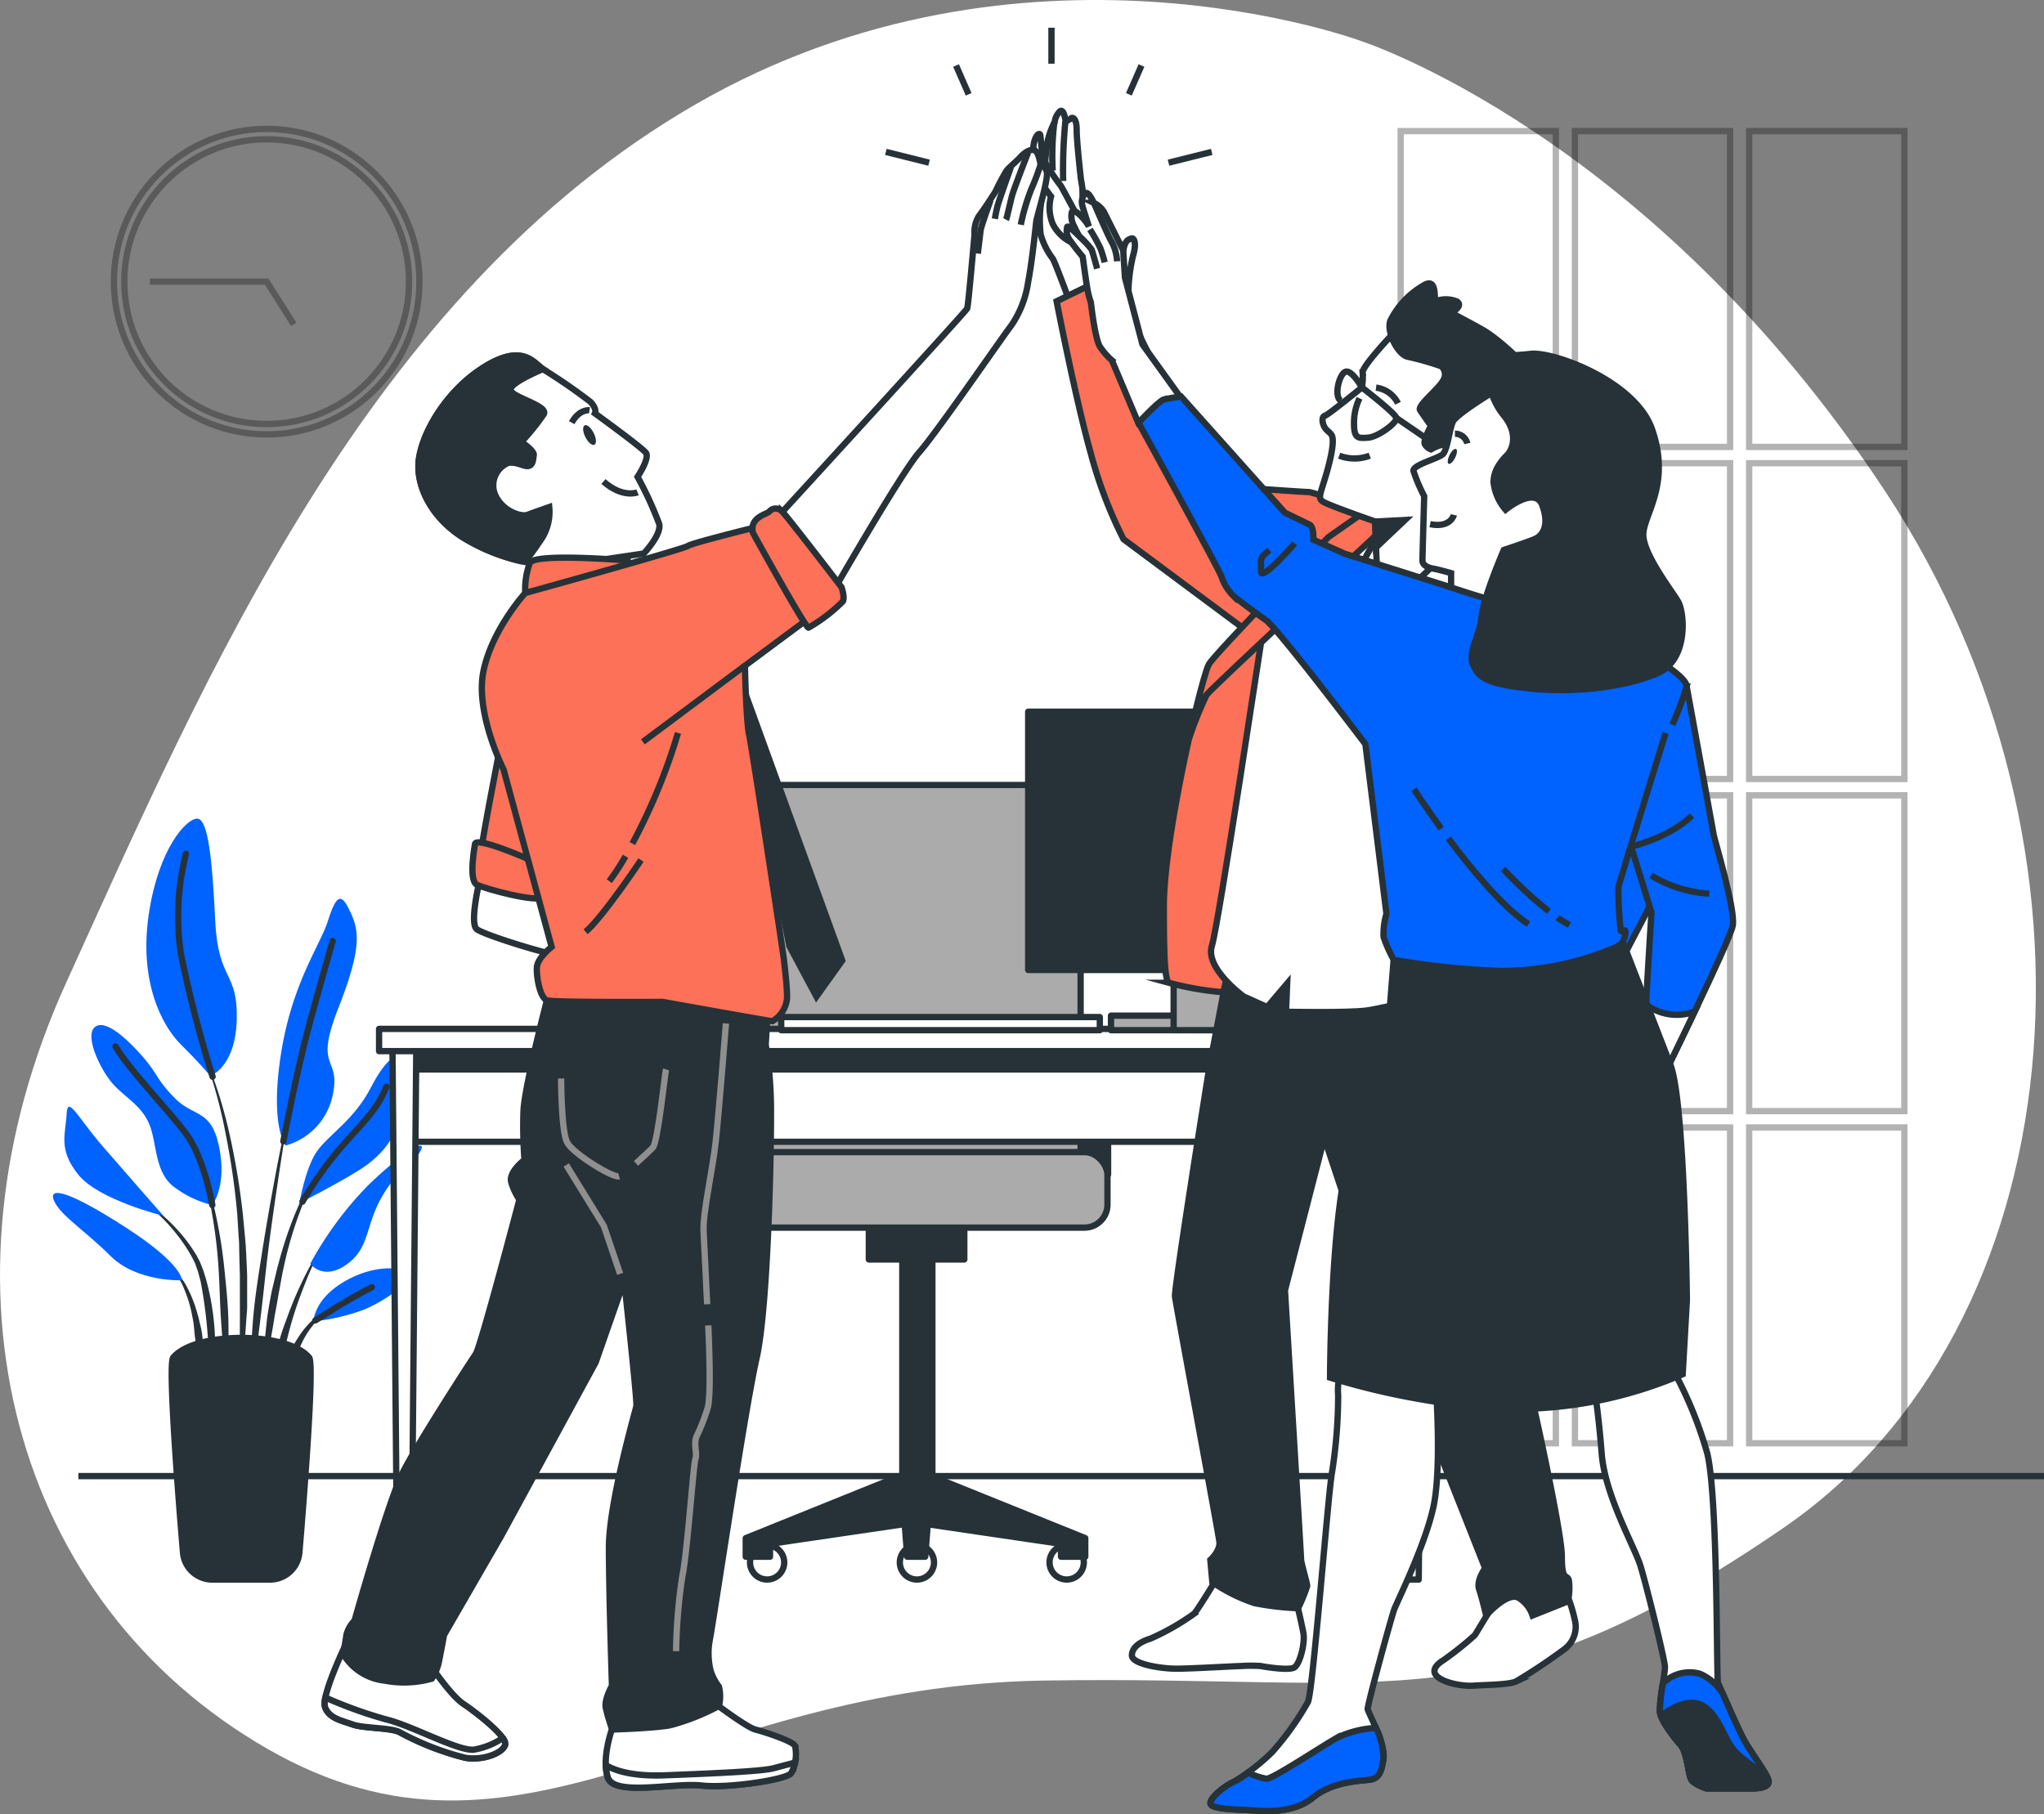 <svg xmlns="http://www.w3.org/2000/svg" width="243.205" height="215.876" viewBox="0 0 243.205 215.876">
  <rect x="0" y="0" width="243.205" height="215.876" fill="#808080" stroke="none"/>
  <g id="teamwork_high_five-bro" data-name="teamwork high five-bro" transform="translate(-7.334 -37.941)">
    <path id="Tracé_126876" data-name="Tracé 126876" d="M169.257,42.816s-40.206-14.977-79.209,7.571S31.794,118.422,15.224,154.844s-6.3,73.822,23.9,91.194,50.287-7.421,92.342-8.107,53.449,5.572,88.058-18.159,40.216-80.732,12.151-123.318S169.257,42.816,169.257,42.816Z" transform="translate(0 0)" fill="#fff"/>
    <g id="freepik--Clock--inject-3" transform="translate(13.356 45.749)">
      <g id="Groupe_3740" data-name="Groupe 3740" transform="translate(0 0)" opacity="0.3">
        <circle id="Ellipse_1027" data-name="Ellipse 1027" cx="18.179" cy="18.179" r="18.179" transform="translate(0 25.709) rotate(-45)" fill="none" stroke="#000" stroke-miterlimit="10" stroke-width="0.75"/>
        <circle id="Ellipse_1028" data-name="Ellipse 1028" cx="16.941" cy="16.941" r="16.941" transform="translate(8.767 8.767)" fill="none" stroke="#000" stroke-miterlimit="10" stroke-width="0.75"/>
        <path id="Tracé_126765" data-name="Tracé 126765" d="M60.061,109.916l-3.227-5.086H42.95" transform="translate(-31.126 -79.122)" fill="none" stroke="#000" stroke-miterlimit="10" stroke-width="0.75"/>
      </g>
    </g>
    <g id="freepik--Window--inject-3" transform="translate(173.992 53.544)">
      <g id="Groupe_3741" data-name="Groupe 3741" opacity="0.3">
        <rect id="Rectangle_4947" data-name="Rectangle 4947" width="18.464" height="37.58" fill="none" stroke="#000" stroke-miterlimit="10" stroke-width="0.75"/>
        <rect id="Rectangle_4948" data-name="Rectangle 4948" width="18.464" height="37.58" transform="translate(20.734)" fill="none" stroke="#000" stroke-miterlimit="10" stroke-width="0.75"/>
        <rect id="Rectangle_4949" data-name="Rectangle 4949" width="18.464" height="37.58" transform="translate(41.468)" fill="none" stroke="#000" stroke-miterlimit="10" stroke-width="0.75"/>
        <rect id="Rectangle_4950" data-name="Rectangle 4950" width="18.464" height="37.58" transform="translate(0 39.519)" fill="none" stroke="#000" stroke-miterlimit="10" stroke-width="0.75"/>
        <rect id="Rectangle_4951" data-name="Rectangle 4951" width="18.464" height="37.58" transform="translate(20.734 39.519)" fill="none" stroke="#000" stroke-miterlimit="10" stroke-width="0.75"/>
        <rect id="Rectangle_4952" data-name="Rectangle 4952" width="18.464" height="37.58" transform="translate(41.468 39.519)" fill="none" stroke="#000" stroke-miterlimit="10" stroke-width="0.75"/>
        <rect id="Rectangle_4953" data-name="Rectangle 4953" width="18.464" height="37.58" transform="translate(0 79.043)" fill="none" stroke="#000" stroke-miterlimit="10" stroke-width="0.75"/>
        <rect id="Rectangle_4954" data-name="Rectangle 4954" width="18.464" height="37.58" transform="translate(20.734 79.043)" fill="none" stroke="#000" stroke-miterlimit="10" stroke-width="0.75"/>
        <rect id="Rectangle_4955" data-name="Rectangle 4955" width="18.464" height="37.58" transform="translate(41.468 79.043)" fill="none" stroke="#000" stroke-miterlimit="10" stroke-width="0.75"/>
        <rect id="Rectangle_4956" data-name="Rectangle 4956" width="18.464" height="37.58" transform="translate(0 118.568)" fill="none" stroke="#000" stroke-miterlimit="10" stroke-width="0.75"/>
        <rect id="Rectangle_4957" data-name="Rectangle 4957" width="18.464" height="37.58" transform="translate(20.734 118.568)" fill="none" stroke="#000" stroke-miterlimit="10" stroke-width="0.75"/>
        <rect id="Rectangle_4958" data-name="Rectangle 4958" width="18.464" height="37.58" transform="translate(41.468 118.568)" fill="none" stroke="#000" stroke-miterlimit="10" stroke-width="0.75"/>
      </g>
    </g>
    <g id="freepik--Floor--inject-3" transform="translate(16.657 213.599)">
      <line id="Ligne_5092" data-name="Ligne 5092" x2="233.883" fill="none" stroke="#263238" stroke-miterlimit="10" stroke-width="0.75"/>
    </g>
    <g id="freepik--Plant--inject-3" transform="translate(13.636 135.365)">
      <path id="Tracé_126766" data-name="Tracé 126766" d="M55.576,288.114h0a.04.04,0,0,1,.025-.055.05.05,0,0,1,.055.025,56.755,56.755,0,0,1,3.006,9.38,87.39,87.39,0,0,1,1.633,9.721l.23,2.455c.04.411.08.822.11,1.233l.07,1.233c.035.822.085,1.643.105,2.47v3.7c0,.411-.05.822-.08,1.233-.06.822-.11,1.643-.185,2.46-.155,1.638-.406,3.267-.656,4.89a.045.045,0,0,1-.085,0h0c0-.822.04-1.643.055-2.46s.1-1.633.085-2.455,0-1.633,0-2.45v-4.9l-.065-2.45-.025-1.223c0-.406-.045-.812-.07-1.223l-.15-2.445a86.928,86.928,0,0,0-1.408-9.711,56.623,56.623,0,0,0-2.651-9.435Z" transform="translate(-37.704 -260.156)" fill="#263238"/>
      <path id="Tracé_126767" data-name="Tracé 126767" d="M54.88,313.68a.045.045,0,0,1,.085,0A58.918,58.918,0,0,1,56.7,319.9a58.289,58.289,0,0,1,1.032,6.389c.215,2.14.456,4.284.5,6.439a54.528,54.528,0,0,1-.23,6.459.055.055,0,0,1-.04.04.04.04,0,0,1-.045-.04c-.251-2.145-.4-4.284-.551-6.424s-.17-4.279-.311-6.419a58.007,58.007,0,0,0-.762-6.364A58.716,58.716,0,0,0,54.88,313.68Z" transform="translate(-37.358 -272.925)" fill="#263238"/>
      <path id="Tracé_126768" data-name="Tracé 126768" d="M40.711,322.69a.05.05,0,0,1,.06,0,21.712,21.712,0,0,1,4.745,4.139,18.914,18.914,0,0,1,1.854,2.581l.381.716.3.752a7.924,7.924,0,0,1,.261.757c.075.256.16.5.23.767a30.566,30.566,0,0,1,1,6.258,36.3,36.3,0,0,1-.236,6.3.04.04,0,0,1-.04.035.045.045,0,0,1-.05-.04l-.536-6.238a55.811,55.811,0,0,0-.817-6.168c-.055-.251-.13-.5-.2-.747a6.514,6.514,0,0,0-.215-.737l-.251-.712-.341-.686a18.835,18.835,0,0,0-1.7-2.586,21.622,21.622,0,0,0-4.454-4.334h0A.055.055,0,0,1,40.711,322.69Z" transform="translate(-30.284 -277.431)" fill="#263238"/>
      <path id="Tracé_126769" data-name="Tracé 126769" d="M47.534,338.7a6.96,6.96,0,0,1,2.16,2.6,15.314,15.314,0,0,1,1.208,3.177,7.905,7.905,0,0,1,.21.822l.2.832a13.678,13.678,0,0,1,.21,1.684v1.7a14.74,14.74,0,0,1-.22,1.684.05.05,0,0,1-.035.035.04.04,0,0,1-.05-.035,15,15,0,0,1-.3-1.659c-.085-.551-.17-1.1-.241-1.644s-.15-1.082-.19-1.633a11.805,11.805,0,0,0-.236-1.628,14.847,14.847,0,0,0-.927-3.147,6.965,6.965,0,0,0-1.809-2.706h0a.051.051,0,0,1,.025-.075Z" transform="translate(-33.675 -285.424)" fill="#263238"/>
      <path id="Tracé_126770" data-name="Tracé 126770" d="M67.15,326.633c.236-2.771.691-5.512,1.122-8.258s.912-5.472,1.413-8.2,1.062-5.447,1.654-8.152a.04.04,0,1,1,.08,0q-.707,4.1-1.308,8.213c-.416,2.736-.807,5.482-1.152,8.228s-.6,5.512-.947,8.248l-1,8.248a.043.043,0,0,1-.085,0c-.035-.7-.035-1.388-.05-2.084s0-1.393.04-2.089C66.934,329.4,67.05,328.015,67.15,326.633Z" transform="translate(-43.339 -267.103)" fill="#263238"/>
      <path id="Tracé_126771" data-name="Tracé 126771" d="M70.351,332.737c.15-1.1.351-2.19.561-3.277l.386-1.618c.13-.536.251-1.077.406-1.613a46.512,46.512,0,0,1,2.12-6.3l.331-.762.371-.747a14.584,14.584,0,0,1,.787-1.463,12.442,12.442,0,0,1,2-2.651.043.043,0,0,1,.06.06h0a12.326,12.326,0,0,0-1.829,2.711c-.241.5-.5.977-.7,1.5l-.326.752-.286.772a45.817,45.817,0,0,0-1.849,6.3c-.251,1.067-.416,2.155-.626,3.227l-.281,1.613c-.1.541-.21,1.077-.286,1.618-.175,1.087-.376,2.165-.561,3.247s-.366,2.175-.6,3.262a.05.05,0,0,1-.045.035.045.045,0,0,1-.04-.045q0-1.659.075-3.322C70.105,334.937,70.236,333.839,70.351,332.737Z" transform="translate(-44.877 -273.247)" fill="#263238"/>
      <path id="Tracé_126772" data-name="Tracé 126772" d="M73.577,343.084a44.5,44.5,0,0,1,1.754-4.274,37.581,37.581,0,0,1,2.2-4.044.045.045,0,0,1,.075.045,37.579,37.579,0,0,0-1.884,4.174c-.561,1.413-1.072,2.851-1.5,4.314s-.747,2.946-1.132,4.409-.737,2.946-1.188,4.429a.05.05,0,0,1-.045.03.04.04,0,0,1-.04-.04,21.545,21.545,0,0,1,.431-4.61,28.521,28.521,0,0,1,1.328-4.434Z" transform="translate(-45.808 -283.454)" fill="#263238"/>
      <path id="Tracé_126773" data-name="Tracé 126773" d="M75.175,354.832a9.736,9.736,0,0,1,1.218-2.555,10.478,10.478,0,0,1,1.774-2.2,8.319,8.319,0,0,1,1.127-.852,4.633,4.633,0,0,1,1.283-.581.045.045,0,0,1,.05.025.04.04,0,0,1,0,.055h0a6.269,6.269,0,0,0-2.125,1.649,10.107,10.107,0,0,0-1.5,2.24c-.421.8-.636,1.679-1,2.505-.16.421-.321.847-.5,1.263a11.409,11.409,0,0,1-.581,1.3h0a.04.04,0,0,1-.035.025.045.045,0,0,1-.045-.045,10.248,10.248,0,0,1,.05-1.413C74.965,355.774,75.06,355.333,75.175,354.832Z" transform="translate(-47.311 -290.382)" fill="#263238"/>
      <path id="Tracé_126774" data-name="Tracé 126774" d="M74.136,280.769a7.882,7.882,0,0,0,5.587-5.938c1.047-4.885-2.325-2.791.7-10.472s2.325-9.445,1.278-11.65-1.628-1.5-2.56,1.393-4.3,7.446-5.592,15.944S74.136,280.769,74.136,280.769Z" transform="translate(-46.448 -241.873)" fill="#0062ff"/>
      <path id="Tracé_126775" data-name="Tracé 126775" d="M49.705,262.992s3.006-1.047,3.142-6.754-2.215-4.54-2.56-11.64-.817-12.1-2.094-12.221-4.66,3.507-5.822,11.409,1.5,13.153,3.843,15.478S49.705,262.992,49.705,262.992Z" transform="translate(-30.976 -232.374)" fill="#0062ff"/>
      <path id="Tracé_126776" data-name="Tracé 126776" d="M78.43,306.363s.7-4.194,2.094-6.173,4.419-3.723,6.4-7.566,4.194-5.7,4.074-.23-2.56,8.263-5.587,10.122S78.43,306.363,78.43,306.363Z" transform="translate(-49.108 -260.613)" fill="#0062ff"/>
      <path id="Tracé_126777" data-name="Tracé 126777" d="M81,324.094a41.953,41.953,0,0,1,6.87-9.315c4.074-3.958,7.331-5.933,6.168-3.953s-2.56,1.859-4.54,5.351-1.4,6.053-4.189,8.017S81,324.094,81,324.094Z" transform="translate(-50.39 -271.129)" fill="#0062ff"/>
      <path id="Tracé_126778" data-name="Tracé 126778" d="M81.68,345.487c.115-.346.23-2.906,4.189-5.011s7.681-1.283,7.215-.236-2.906,2.8-5.351,3.843A24.853,24.853,0,0,1,81.68,345.487Z" transform="translate(-50.729 -285.656)" fill="#0062ff"/>
      <path id="Tracé_126779" data-name="Tracé 126779" d="M43.425,302.812s1.749-2.21.817-6.865-3.006-3.507-5.356-5.938-1.849-2.8-4.189-5.356-4.424-3.958-5.356-2.911.466,4.309,1.864,6.173,3.608,2.791,4.655,5.121.581,6.053,3.262,7.8A12.214,12.214,0,0,0,43.425,302.812Z" transform="translate(-24.464 -256.831)" fill="#0062ff"/>
      <path id="Tracé_126780" data-name="Tracé 126780" d="M34.4,313.774S30.2,309,27.176,305.506s-4.189-6.168-4.3-3.838-1.047,4.189,1.4,7.215S34.4,313.774,34.4,313.774Z" transform="translate(-21.253 -266.51)" fill="#0062ff"/>
      <path id="Tracé_126781" data-name="Tracé 126781" d="M35.263,331.654s.115-1.864-6.514-6.168-9.435-5.111-8.734-3.352,3.608,3.507,6.749,6.634S35.263,331.654,35.263,331.654Z" transform="translate(-19.911 -276.724)" fill="#0062ff"/>
      <path id="Tracé_126782" data-name="Tracé 126782" d="M74.62,285.271s1.558-8.348,3.187-14.285,2.676-9.545,2.676-9.545" transform="translate(-47.207 -246.876)" fill="none" stroke="#263238" stroke-linecap="round" stroke-linejoin="round" stroke-width="0.75"/>
      <path id="Tracé_126783" data-name="Tracé 126783" d="M53.706,267.246a147.553,147.553,0,0,1-3.758-14.531,30.331,30.331,0,0,1,.581-11.986" transform="translate(-34.711 -236.543)" fill="none" stroke="#263238" stroke-linecap="round" stroke-linejoin="round" stroke-width="0.75"/>
      <path id="Tracé_126784" data-name="Tracé 126784" d="M79.16,309.709a43.888,43.888,0,0,1,4.289-6.113c2.56-3.006,4.54-4.655,5.7-7.566" transform="translate(-49.472 -264.134)" fill="none" stroke="#263238" stroke-linecap="round" stroke-linejoin="round" stroke-width="0.75"/>
      <path id="Tracé_126785" data-name="Tracé 126785" d="M46.275,305.345s-.932-5.587-3.142-8.518S36.5,289.381,34.75,286.47" transform="translate(-27.314 -259.364)" fill="none" stroke="#263238" stroke-linecap="round" stroke-linejoin="round" stroke-width="0.75"/>
      <path id="Tracé_126786" data-name="Tracé 126786" d="M82.22,347.6s3.918-2.55,6.714-3.948" transform="translate(-50.999 -287.893)" fill="none" stroke="#263238" stroke-linecap="round" stroke-linejoin="round" stroke-width="0.75"/>
      <path id="Tracé_126787" data-name="Tracé 126787" d="M52.931,384.451a3.507,3.507,0,0,1-3.477-3.2c-.581-6.915-1.794-22.448-1.167-23.209,2.565-3.127,13.614-3.127,16.179,0,.626.762-.586,16.295-1.167,23.209a3.507,3.507,0,0,1-3.507,3.2Z" transform="translate(-33.981 -293.906)" fill="#263238" stroke="#263238" stroke-linecap="round" stroke-linejoin="round" stroke-width="0.75"/>
    </g>
    <g id="freepik--Chair--inject-3" transform="translate(91.311 131.354)">
      <rect id="Rectangle_4959" data-name="Rectangle 4959" width="2.716" height="10.863" transform="translate(3.227 35.486)" fill="#263238" stroke="#263238" stroke-linecap="round" stroke-linejoin="round" stroke-width="0.75"/>
      <rect id="Rectangle_4960" data-name="Rectangle 4960" width="2.716" height="10.863" transform="translate(45.151 35.486)" fill="#263238" stroke="#263238" stroke-linecap="round" stroke-linejoin="round" stroke-width="0.75"/>
      <path id="Tracé_126788" data-name="Tracé 126788" d="M189.623,224.37H221.44a3.613,3.613,0,0,1,3.613,3.613v47.411H186V227.983a3.613,3.613,0,0,1,3.623-3.613Z" transform="translate(-180.453 -224.37)" fill="#ababab" stroke="#263238" stroke-linecap="round" stroke-linejoin="round" stroke-width="0.75"/>
      <circle id="Ellipse_1029" data-name="Ellipse 1029" cx="2.034" cy="2.034" r="2.034" transform="translate(5.266 90.483)" fill="#fff" stroke="#263238" stroke-linecap="round" stroke-linejoin="round" stroke-width="0.75"/>
      <path id="Tracé_126789" data-name="Tracé 126789" d="M225.069,406.969a2.034,2.034,0,1,0-.594,1.442A2.039,2.039,0,0,0,225.069,406.969Z" transform="translate(-197.911 -314.457)" fill="#fff" stroke="#263238" stroke-linecap="round" stroke-linejoin="round" stroke-width="0.75"/>
      <path id="Tracé_126790" data-name="Tracé 126790" d="M260.639,406.969a2.039,2.039,0,1,0-2.039,2.039,2.039,2.039,0,0,0,2.039-2.039Z" transform="translate(-215.658 -314.457)" fill="#fff" stroke="#263238" stroke-linecap="round" stroke-linejoin="round" stroke-width="0.75"/>
      <path id="Tracé_126791" data-name="Tracé 126791" d="M206.627,355.181V321.62H203.05v33.346l-.13.09-18.5,7.466v2.21h2.886V363.2l16.029-2.36.3,3.888h2.14l.3-3.863L221.93,363.2v1.528h2.886v-2.21Z" transform="translate(-179.665 -272.891)" fill="#263238" stroke="#263238" stroke-linecap="round" stroke-linejoin="round" stroke-width="0.75"/>
      <rect id="Rectangle_4961" data-name="Rectangle 4961" width="11.359" height="4.024" transform="translate(19.401 52.442)" fill="#263238" stroke="#263238" stroke-linecap="round" stroke-linejoin="round" stroke-width="0.75"/>
      <rect id="Rectangle_4962" data-name="Rectangle 4962" width="45.432" height="8.989" rx="2.74" transform="translate(2.365 43.688)" fill="#ababab" stroke="#263238" stroke-linecap="round" stroke-linejoin="round" stroke-width="0.75"/>
      <rect id="Rectangle_4963" data-name="Rectangle 4963" width="5.602" height="8.318" rx="2.27" transform="translate(0 29.202)" fill="#ababab" stroke="#263238" stroke-linecap="round" stroke-linejoin="round" stroke-width="0.75"/>
      <rect id="Rectangle_4964" data-name="Rectangle 4964" width="5.602" height="8.318" rx="2.27" transform="translate(44.385 29.202)" fill="#ababab" stroke="#263238" stroke-linecap="round" stroke-linejoin="round" stroke-width="0.75"/>
    </g>
    <g id="freepik--Table--inject-3" transform="translate(52.438 122.636)">
      <rect id="Rectangle_4965" data-name="Rectangle 4965" width="120.507" height="11.725" transform="translate(123.263 51.179) rotate(180)" fill="#fff" stroke="#263238" stroke-linecap="round" stroke-linejoin="round" stroke-width="0.75"/>
      <rect id="Rectangle_4966" data-name="Rectangle 4966" width="120.507" height="3.117" transform="translate(123.263 42.571) rotate(180)" fill="#263238" stroke="#263238" stroke-linecap="round" stroke-linejoin="round" stroke-width="0.75"/>
      <path id="Tracé_126792" data-name="Tracé 126792" d="M340.251,349.361h1.709l.566-63.991H339.68Z" transform="translate(-218.256 -246.086)" fill="#fff" stroke="#263238" stroke-linecap="round" stroke-linejoin="round" stroke-width="0.75"/>
      <path id="Tracé_126793" data-name="Tracé 126793" d="M101.086,349.361h1.709l.571-63.991H100.52Z" transform="translate(-98.932 -246.086)" fill="#fff" stroke="#263238" stroke-linecap="round" stroke-linejoin="round" stroke-width="0.75"/>
      <rect id="Rectangle_4967" data-name="Rectangle 4967" width="125.998" height="2.646" transform="translate(125.998 40.391) rotate(180)" fill="#fff" stroke="#263238" stroke-linecap="round" stroke-linejoin="round" stroke-width="0.75"/>
      <rect id="Rectangle_4968" data-name="Rectangle 4968" width="37.911" height="1.563" transform="translate(85.758 37.901) rotate(180)" fill="#fff" stroke="#263238" stroke-linecap="round" stroke-linejoin="round" stroke-width="0.75"/>
      <rect id="Rectangle_4969" data-name="Rectangle 4969" width="45.612" height="30.735" transform="translate(122.847 30.735) rotate(180)" fill="#263238" stroke="#263238" stroke-linecap="round" stroke-linejoin="round" stroke-width="0.75"/>
      <rect id="Rectangle_4970" data-name="Rectangle 4970" width="18.459" height="1.734" transform="translate(105.545 37.901) rotate(180)" fill="#ababab" stroke="#263238" stroke-linecap="round" stroke-linejoin="round" stroke-width="0.75"/>
      <rect id="Rectangle_4971" data-name="Rectangle 4971" width="11.003" height="19.897" transform="translate(105.545 37.901) rotate(180)" fill="#ababab" stroke="#263238" stroke-linecap="round" stroke-linejoin="round" stroke-width="0.75"/>
    </g>
    <g id="freepik--Lines--inject-3" transform="translate(112.737 41.237)">
      <line id="Ligne_5093" data-name="Ligne 5093" x2="5.141" y2="1.283" transform="translate(0 14.781)" fill="none" stroke="#263238" stroke-miterlimit="10" stroke-width="0.75"/>
      <line id="Ligne_5094" data-name="Ligne 5094" x2="1.498" y2="3.427" transform="translate(8.353 4.5)" fill="none" stroke="#263238" stroke-miterlimit="10" stroke-width="0.75"/>
      <line id="Ligne_5095" data-name="Ligne 5095" x1="5.141" y2="1.283" transform="translate(33.632 14.781)" fill="none" stroke="#263238" stroke-miterlimit="10" stroke-width="0.75"/>
      <line id="Ligne_5096" data-name="Ligne 5096" x1="1.498" y2="3.427" transform="translate(28.917 4.5)" fill="none" stroke="#263238" stroke-miterlimit="10" stroke-width="0.75"/>
      <line id="Ligne_5097" data-name="Ligne 5097" y2="4.284" transform="translate(19.707)" fill="none" stroke="#263238" stroke-miterlimit="10" stroke-width="0.75"/>
    </g>
    <g id="freepik--character-3--inject-3" transform="translate(130.262 51.128)">
      <path id="Tracé_126794" data-name="Tracé 126794" d="M259.387,78.835l-1.042-6.484s-.5-4.389-.5-5.832-.526-1.573-.722-1.308l-.591.326s-.2-1.7-.722-1.178a2.23,2.23,0,0,0-.586,1.243,8.872,8.872,0,0,0-.852,2.36,21.76,21.76,0,0,0-.261,2.275l-.331-.441s-.2-2.165-.261-2.621-.787.065-.852,1.7a36.11,36.11,0,0,0,1,5.928,15.089,15.089,0,0,0-.11,4.159A8.548,8.548,0,0,0,255,81.852c.261.391,1.834,4.65,1.834,4.65l4.715-2.094Z" transform="translate(-252.665 -64.259)" fill="#fff" stroke="#263238" stroke-miterlimit="10" stroke-width="0.75"/>
      <path id="Tracé_126795" data-name="Tracé 126795" d="M257.69,81.372s-1.378-2.555-1.638-3.006a25.665,25.665,0,0,1-2.23-3.407c-.4-1.047-1.308.391-.917,1.5a16.81,16.81,0,0,0,1.964,3.142,5.156,5.156,0,0,0,.2,3.277,4.865,4.865,0,0,0,2.16,2.16" transform="translate(-252.737 -69.416)" fill="#fff" stroke="#263238" stroke-miterlimit="10" stroke-width="0.75"/>
      <path id="Tracé_126796" data-name="Tracé 126796" d="M260.012,66.81a59.821,59.821,0,0,0-.261,7.075" transform="translate(-256.177 -65.532)" fill="none" stroke="#263238" stroke-miterlimit="10" stroke-width="0.75"/>
      <path id="Tracé_126797" data-name="Tracé 126797" d="M257.433,66.94a32.753,32.753,0,0,0-.2,5.767" transform="translate(-254.906 -65.597)" fill="none" stroke="#263238" stroke-miterlimit="10" stroke-width="0.75"/>
      <path id="Tracé_126798" data-name="Tracé 126798" d="M296.852,131.936s-8.072-2.811-8.613-2.811-6.193-.406-6.193-.406l-6.684-3.507L264.589,103.34l-6.349,3.082s2.265,11.7,4.079,18.139a52.147,52.147,0,0,0,3.883,10.177l14.421,10.728.722,1Z" transform="translate(-255.447 -83.758)" fill="#fc7157" stroke="#263238" stroke-miterlimit="10" stroke-width="0.75"/>
      <path id="Tracé_126799" data-name="Tracé 126799" d="M286.7,195.268s-3.006,13.058-3.006,20.043.18,8.794.636,9.069a35.392,35.392,0,0,0,6.073,1.087c.451-.09,1.814-.546,1.814-.546s6.664-31.377,7.361-35.3S301.3,177.2,301.3,177.2s-7.616,6.514-9.7,8.8a12.375,12.375,0,0,0-2.811,4.079,49.575,49.575,0,0,0-2.089,5.191Z" transform="translate(-268.145 -120.609)" fill="#fc7157" stroke="#263238" stroke-miterlimit="10" stroke-width="0.75"/>
      <path id="Tracé_126800" data-name="Tracé 126800" d="M286.377,412.33s-2.43,4.009-2.856,4.439a28.991,28.991,0,0,1-5.181,2.961c-1.057.321-2.22.952-2.22,2s3.507,1.583,5.286,1.583,7.085-.316,7.721-.316a17.114,17.114,0,0,1,2.325,0c.5.105,3.172.526,3.913.21s1.373-2.961,1.162-4.124-.847-3.808-.847-3.808Z" transform="translate(-264.368 -237.923)" fill="#fff" stroke="#263238" stroke-miterlimit="10" stroke-width="0.75"/>
      <path id="Tracé_126801" data-name="Tracé 126801" d="M354.572,416.948l-1.794,2.961a38.529,38.529,0,0,1-3.7,2.961c-3.242,2,1.378,3.212,3.507,3.067,1.5-.1,4.229-.105,5.076-.5a66.84,66.84,0,0,0,5.712-3.808,3.326,3.326,0,0,0,1.268-3.6,17.765,17.765,0,0,0-1.162-3.507s-5.6-1.8-7.19-.526a4.474,4.474,0,0,0-1.714,2.951Z" transform="translate(-300.209 -238.527)" fill="#fff" stroke="#263238" stroke-miterlimit="10" stroke-width="0.75"/>
      <path id="Tracé_126802" data-name="Tracé 126802" d="M292.826,266.33l-2.4,12.607s-4.2,26.281-4.079,27.243,5.166,28.11,5.286,29.187-1.082,2.16-1.082,2.16l.241,2.641a19.982,19.982,0,0,0,5.041,2.505,33.912,33.912,0,0,0,5.161.6,19.719,19.719,0,0,0,1.082-2.641c0-.361-.722-2.761-.722-3.122s-1.924-32.068-1.924-32.068l4.68-18.124s6.364,19.206,6.96,20.544,12.181,30.65,12.181,30.65-1.077,1.443-.717,2.505.837,3.122.837,3.122,2.641-3.006,3.963-2.039a3.883,3.883,0,0,1,1.558,2.039l4.2-1.679a7.119,7.119,0,0,0,.12-2.505c-.241-.822-.837.241-.837-2.881s-4.134-21.776-4.976-24.658-4.319-8.278-4.319-8.278l-1.563-29.062v-6.7Z" transform="translate(-269.469 -165.079)" fill="#263238" stroke="#263238" stroke-miterlimit="10" stroke-width="0.75"/>
      <path id="Tracé_126803" data-name="Tracé 126803" d="M317.287,162.733s-3.1-1-4.354-.416-11.655,11.585-11.8,12.276-5.291,35.215-6.128,37.876,3.783,6.013,3.783,6.013l2.8,1.263,2.38-2.806-.14,3.367s7.291.14,9.52-.14,10.928-2.505,10.928-2.505,1.824-30.264,1.964-30.826,1.553-19.757,1.553-19.757l-2.666-1.679Z" transform="translate(-273.741 -113.091)" fill="#fff" stroke="#263238" stroke-miterlimit="10" stroke-width="0.75"/>
      <path id="Tracé_126804" data-name="Tracé 126804" d="M332.984,171.919l1.959,3.918s5.692-6.158,6.344-7.651,1.213-1.588.842-2.505a6.92,6.92,0,0,0-1.308-1.869s-8.678-.276-9.8.281-4.2,7.561-4.384,8.017l-.19.466,5.883-1.027Z" transform="translate(-289.479 -113.895)" fill="#fff" stroke="#263238" stroke-miterlimit="10" stroke-width="0.75"/>
      <path id="Tracé_126805" data-name="Tracé 126805" d="M312,162.68s-19.226,17.863-20.223,19.041-2.089,5.171-2.089,5.171,1.724-7.616,2.36-8.794,14.235-15.147,14.235-15.147l3.628-2.54,3.718.907Z" transform="translate(-271.138 -112.232)" fill="#fc7157" stroke="#263238" stroke-miterlimit="10" stroke-width="0.75"/>
      <path id="Tracé_126806" data-name="Tracé 126806" d="M329.6,116.282s-3.823,4.009-3.733,4.755a7.164,7.164,0,0,1-.09,1.774s-4.009,3.267-4.389,3.362-.371.747-.09,1.3.747.656.932,1.122.1,1.774-.651,4.384-1.122,3.006-.376,3.452,6.158,2.335,6.158,2.335.185,7.837.561,8.954,2.24.19,2.24.19L338,140.448V139.14l6.158-7.371s1.679-6.068-.185-8.959-11.665-7.015-11.945-7.09A2.651,2.651,0,0,0,329.6,116.282Z" transform="translate(-286.66 -89.89)" fill="#fff" stroke="#263238" stroke-miterlimit="10" stroke-width="0.75"/>
      <path id="Tracé_126807" data-name="Tracé 126807" d="M344.659,108.774s1.583-.932.556-1.4a3.422,3.422,0,0,0-2.425,0c-.281.09.281-2.8-1.308-1.959a10.028,10.028,0,0,0-4.1,4.289c-.466,1.4.932,4.109,2.145,4.294a34.114,34.114,0,0,1,3.918,1.117,1.273,1.273,0,0,1,.281,1.588c-.466,1.027-3.172,3.077-2.8,3.638s1.3,1.869,1.3,1.869-.932,1.679-.747,2.145a1.333,1.333,0,0,0,.747.651,4.875,4.875,0,0,1,3.082-.651c1.4.351.842,2.706.281,3.733s-1.308,2.24-1.308,2.24,1.588,3.638,1.959,3.638,4.945-4.57,6.9-6.624a10.684,10.684,0,0,0,2.335-8.583c-.466-2.986-5.412-7.015-7.015-7.932S344.659,108.774,344.659,108.774Z" transform="translate(-294.886 -84.717)" fill="#263238" stroke="#263238" stroke-miterlimit="10" stroke-width="0.75"/>
      <path id="Tracé_126808" data-name="Tracé 126808" d="M325.317,129.667c-.842-.561-.185-3.172.561-3.452s1.959,1.864,1.959,1.864,4.009,3.082,4.1,3.638-2.145,2.24-3.357,2.335-1.684.1-1.684-1.679a6.809,6.809,0,0,1,.656-3.006" transform="translate(-288.717 -95.158)" fill="none" stroke="#263238" stroke-miterlimit="10" stroke-width="0.75"/>
      <line id="Ligne_5098" data-name="Ligne 5098" x2="5.041" y2="3.452" transform="translate(43.224 36.558)" fill="none" stroke="#263238" stroke-miterlimit="10" stroke-width="0.75"/>
      <path id="Tracé_126809" data-name="Tracé 126809" d="M334.09,130a3.4,3.4,0,0,1,2.611,1.869" transform="translate(-293.291 -97.059)" fill="none" stroke="#263238" stroke-miterlimit="10" stroke-width="0.75"/>
      <path id="Tracé_126810" data-name="Tracé 126810" d="M325.34,146.16a5.136,5.136,0,0,0,3.638,0" transform="translate(-288.925 -105.122)" fill="none" stroke="#263238" stroke-miterlimit="10" stroke-width="0.75"/>
      <path id="Tracé_126811" data-name="Tracé 126811" d="M348.341,155.29a5.728,5.728,0,0,1-2.891,0" transform="translate(-298.959 -109.677)" fill="none" stroke="#263238" stroke-miterlimit="10" stroke-width="0.75"/>
      <path id="Tracé_126812" data-name="Tracé 126812" d="M333.9,161.62l3.548-.19L334,164.7Z" transform="translate(-293.196 -112.741)" fill="#263238" stroke="#263238" stroke-miterlimit="10" stroke-width="0.75"/>
      <path id="Tracé_126813" data-name="Tracé 126813" d="M350.306,167.58a45.934,45.934,0,0,0-3.708,9.681c-1.834,6.464-3.758,26-3.758,28.12s4.91,27.559,5.3,28.5,2.8,1.052,2.8,1.052,7.125-4.81,7.516-6.158-4.51-23.981-4.51-23.981,8.959-29.272,8.378-29.658S350.306,167.58,350.306,167.58Z" transform="translate(-297.656 -115.809)" fill="#0062ff" stroke="#263238" stroke-miterlimit="10" stroke-width="0.75"/>
      <path id="Tracé_126814" data-name="Tracé 126814" d="M353.628,174s-5.973,23.881-7.416,28.02a23.963,23.963,0,0,1-3.372,6.554" transform="translate(-297.656 -119.012)" fill="none" stroke="#263238" stroke-miterlimit="10" stroke-width="0.75"/>
      <path id="Tracé_126815" data-name="Tracé 126815" d="M357.673,293.78s-.9,1.388-1.383,1.939-1.8,1.182-1.182,1.593,2.29-.346,2.706-.967Z" transform="translate(-303.696 -178.774)" fill="#fff" stroke="#263238" stroke-miterlimit="10" stroke-width="0.75"/>
      <path id="Tracé_126816" data-name="Tracé 126816" d="M363.682,282.915s-3.638,3.507-3.848,3.853a21.67,21.67,0,0,0-.416,4.089,1.428,1.428,0,0,0,.832,1.383,4.7,4.7,0,0,0,.832.07l.9-.135a5.816,5.816,0,0,1,1.664.135c.832.21,2.505.21,2.911-.205a5.694,5.694,0,0,0,.832-1.458,3.066,3.066,0,0,0,.621-1.383c.14-.832.972-5.011.972-5.011S363.09,282.248,363.682,282.915Z" transform="translate(-305.926 -173.286)" fill="#fff" stroke="#263238" stroke-miterlimit="10" stroke-width="0.75"/>
      <line id="Ligne_5099" data-name="Ligne 5099" y1="3.878" x2="0.626" transform="translate(55.155 115.146)" fill="none" stroke="#263238" stroke-miterlimit="10" stroke-width="0.75"/>
      <line id="Ligne_5100" data-name="Ligne 5100" y1="3.327" x2="0.691" transform="translate(56.959 115.492)" fill="none" stroke="#263238" stroke-miterlimit="10" stroke-width="0.75"/>
      <line id="Ligne_5101" data-name="Ligne 5101" y1="3.117" x2="0.621" transform="translate(59.038 115.837)" fill="none" stroke="#263238" stroke-miterlimit="10" stroke-width="0.75"/>
      <path id="Tracé_126817" data-name="Tracé 126817" d="M374.81,182.67s9.816,21.711,11.164,25.083.291,4.595,0,5.457-11.4,21.877-11.4,21.877l-6.644-2.12,6.845-22.047-5.066-9.545Z" transform="translate(-310.175 -123.338)" fill="#0062ff" stroke="#263238" stroke-miterlimit="10" stroke-width="0.75"/>
    </g>
    <g id="freepik--character-2--inject-3" transform="translate(134.259 60.901)">
      <path id="Tracé_126818" data-name="Tracé 126818" d="M274.417,100.832a20.38,20.38,0,0,1,.541-4.179c.471-1.548.135-2.225-.205-2.089s-.737.205-.942,1.418a14.479,14.479,0,0,0-.271,2.56A7.272,7.272,0,0,0,274.417,100.832Z" transform="translate(-267.078 -89.143)" fill="#fff" stroke="#263238" stroke-miterlimit="10" stroke-width="0.75"/>
      <path id="Tracé_126819" data-name="Tracé 126819" d="M260.7,87.8c.12-.21.887.611,1.418,1.1-.21-.431-.266-.456-.606-1.2a2.37,2.37,0,0,1-.271-1.613c.18-.7,1.623.857,2.039,1.669-.211-.651-.656-2-.757-2.41a1.539,1.539,0,0,1,.336-1.548c.4-.266,1,1.142,1,1.142a2.881,2.881,0,0,1,1.213,1.077l2.29,4.585.205,3.232,2.084,7.952,4.855,6.739-5.351,2.6-3.142-7.446a8.077,8.077,0,0,1-1.413-1.618c-.441-.686-.847-3.232-1.087-5.291a9.434,9.434,0,0,1-.411-1.578c-.2-1.142-.556-3.833-.556-3.833s-1.027-1.228-1.578-2.054A1.824,1.824,0,0,1,260.7,87.8Z" transform="translate(-260.643 -83.763)" fill="#fff" stroke="#263238" stroke-miterlimit="10" stroke-width="0.75"/>
      <path id="Tracé_126820" data-name="Tracé 126820" d="M266.15,92.43a20,20,0,0,1,1.253,2.26,13.269,13.269,0,0,1,.5,1.659" transform="translate(-263.391 -88.087)" fill="none" stroke="#263238" stroke-miterlimit="10" stroke-width="0.75"/>
      <path id="Tracé_126821" data-name="Tracé 126821" d="M267.09,86.11s1.754,4.109,2.155,4.715a5.512,5.512,0,0,1,.606,2.245" transform="translate(-263.86 -84.934)" fill="none" stroke="#263238" stroke-miterlimit="10" stroke-width="0.75"/>
      <path id="Tracé_126822" data-name="Tracé 126822" d="M263.59,94a11.971,11.971,0,0,1,1.468,1.583c.16.356.671,2.295.671,2.295" transform="translate(-262.113 -88.871)" fill="none" stroke="#263238" stroke-miterlimit="10" stroke-width="0.75"/>
      <path id="Tracé_126823" data-name="Tracé 126823" d="M321.6,365.04s.686,9.48-.256,14.09-4.354,11.444-4.7,12.381-3.222,11.444-3.162,11.87,2.135,4.1,1.879,5.888-.681,2.31-1.448,2.48-4.444.085-6.92,2.134-6.148,1.618-7.426,1.533-4.61-.085-4.785-.767,1.794-2.22,2.821-2.646a24.691,24.691,0,0,0,4.51-3.507,33.881,33.881,0,0,0,4.269-5.978c.6-1.468,2.3-23.65,2.816-27.058a59.251,59.251,0,0,0,.772-9.39,8.353,8.353,0,0,1,.426-3.332Z" transform="translate(-277.674 -222.954)" fill="#fff" stroke="#263238" stroke-miterlimit="10" stroke-width="0.75"/>
      <path id="Tracé_126824" data-name="Tracé 126824" d="M297.61,454.7a9.585,9.585,0,0,0,1.654-1.077,7.671,7.671,0,0,0,2.19.737c.767,0,6.4-3.758,8.368-4.87a12.171,12.171,0,0,1,4.655-1.178,8.62,8.62,0,0,1,.892,3.653c-.256,1.794-.681,2.31-1.448,2.48s-4.444.085-6.92,2.135-6.148,1.618-7.426,1.533-4.61-.085-4.785-.767S296.583,455.125,297.61,454.7Z" transform="translate(-277.674 -265.648)" fill="#0062ff" stroke="#263238" stroke-miterlimit="10" stroke-width="0.75"/>
      <path id="Tracé_126825" data-name="Tracé 126825" d="M395.1,362.31a48.291,48.291,0,0,1,4.319,10.337c1.313,5.121,1.1,27,1.3,27.4s2,4.62,2.911,6.424,3.112,4.51,3.112,5.321-1.6.8-1.909.8h-5.512s-1.5-.5-1.809-1.1-.5-3.212-1.2-4.009-2.41-2.911-2.505-4.008.6-4.51.6-5.321-2.21-9.736-2.911-12.026-4.214-8.333-4.615-13.353-.807-7.225-.807-7.225Z" transform="translate(-323.228 -222.74)" fill="#fff" stroke="#263238" stroke-miterlimit="10" stroke-width="0.75"/>
      <path id="Tracé_126826" data-name="Tracé 126826" d="M406.25,435.279a5.955,5.955,0,0,1,2.7,2.325c.656,1.5,1.729,3.928,2.36,5.191.9,1.809,3.112,4.51,3.112,5.321s-1.6.8-1.909.8H407s-1.5-.5-1.809-1.1-.5-3.212-1.2-4.009-2.41-2.911-2.505-4.009a20.237,20.237,0,0,1,.356-3.377A4.51,4.51,0,0,1,406.25,435.279Z" transform="translate(-330.911 -259.06)" fill="#0062ff" stroke="#263238" stroke-miterlimit="10" stroke-width="0.75"/>
      <path id="Tracé_126827" data-name="Tracé 126827" d="M412.693,452.54h-5.512s-1.5-.5-1.809-1.1-.5-3.212-1.2-4.009A15.256,15.256,0,0,1,401.82,444l.271-.286s2.7-2.175,4.68-1,2.505,3.953,3.753,5.336,3.357,2.41,4.084,3.678C414.6,452.54,413,452.54,412.693,452.54Z" transform="translate(-331.081 -262.683)" fill="#263238" stroke="#263238" stroke-miterlimit="10" stroke-width="0.75"/>
      <path id="Tracé_126828" data-name="Tracé 126828" d="M400.6,200.831s3.132,17.116,3.222,17.678,2.631,8.919,2.255,10.793-8.167,17.738-8.167,17.738-1.969-3.282-2.25-3.472.752-15.859.752-15.859l-3.1-10.021s0-10.237,1.318-12.2S400.069,199.829,400.6,200.831Z" transform="translate(-326.835 -142.088)" fill="#0062ff" stroke="#263238" stroke-miterlimit="10" stroke-width="0.75"/>
      <path id="Tracé_126829" data-name="Tracé 126829" d="M395.3,235.253s4.439-1.137,6.915-3.613" transform="translate(-327.828 -157.544)" fill="none" stroke="#263238" stroke-miterlimit="10" stroke-width="0.75"/>
      <path id="Tracé_126830" data-name="Tracé 126830" d="M399.42,245.85a14.922,14.922,0,0,0,6.915,2.17" transform="translate(-329.884 -164.634)" fill="none" stroke="#263238" stroke-miterlimit="10" stroke-width="0.75"/>
      <path id="Tracé_126831" data-name="Tracé 126831" d="M403.838,277.352c-1.884,3.953-3.638,7.516-3.638,7.516s-1.969-3.282-2.25-3.472a36.737,36.737,0,0,1,.1-4.885A6.088,6.088,0,0,0,403.838,277.352Z" transform="translate(-329.126 -179.931)" fill="#fff" stroke="#263238" stroke-miterlimit="10" stroke-width="0.75"/>
      <path id="Tracé_126832" data-name="Tracé 126832" d="M357.583,259.5l6.088,15.7c1.709,4.419,1.959,27.985,1.959,27.985l-.5,8.834a50.24,50.24,0,0,1-21.08,4.114,86.182,86.182,0,0,1-20.879-3.713s.05-20.454,2.555-27.278,4.319-13.754,4.319-13.754l.842-10.578Z" transform="translate(-291.84 -171.444)" fill="#263238" stroke="#263238" stroke-miterlimit="10" stroke-width="0.75"/>
      <path id="Tracé_126833" data-name="Tracé 126833" d="M340.419,172.145c-.175.446-4.51,14.591-4.51,14.591s-1.032,3.382-1.127,3.758a46.878,46.878,0,0,0,.281,5.161c.1.376.782-.626.5.686s-1.5,1.408-2.25,1.784a34.573,34.573,0,0,1-12.482,2.35,92.427,92.427,0,0,1-12.767-1.318,16.038,16.038,0,0,1-1.218-2.721,8.433,8.433,0,0,1,.341-2.756l-2.505-20.2s-10.447-13.809-11.875-14.786-3.3-2.41-3.833-2.856a5.782,5.782,0,0,1-1.423-2.315c-.361-1-9.861-18.289-9.861-18.289s2.405-2.586,3.006-2.761a19.348,19.348,0,0,1,2.054-.356l12.356,13.824s2.405,1.162,2.941,1.428.446,1.784.446,1.784l3.763,1.684,12.612,3.983,6.013,1.453s17.036,6.419,18.1,6.955,4.009,2.505,3.918,3.387a34.631,34.631,0,0,1-1.694,4.55" transform="translate(-269.148 -107.89)" fill="#0062ff" stroke="#263238" stroke-miterlimit="10" stroke-width="0.75"/>
      <path id="Tracé_126834" data-name="Tracé 126834" d="M351.27,237.05c2.746,3.678,6.414,8.112,9.52,10.217" transform="translate(-305.86 -160.243)" fill="none" stroke="#263238" stroke-miterlimit="10" stroke-width="0.75"/>
      <path id="Tracé_126835" data-name="Tracé 126835" d="M343.12,225.41s1.3,2,3.227,4.67" transform="translate(-301.794 -154.436)" fill="none" stroke="#263238" stroke-miterlimit="10" stroke-width="0.75"/>
      <path id="Tracé_126836" data-name="Tracé 126836" d="M377.16,255.87a15.454,15.454,0,0,0,1.433.882" transform="translate(-318.777 -169.633)" fill="none" stroke="#263238" stroke-miterlimit="10" stroke-width="0.75"/>
      <path id="Tracé_126837" data-name="Tracé 126837" d="M364.28,244.33a52.235,52.235,0,0,0,5.447,5.041" transform="translate(-312.351 -163.875)" fill="none" stroke="#263238" stroke-miterlimit="10" stroke-width="0.75"/>
      <path id="Tracé_126838" data-name="Tracé 126838" d="M310.775,167s-4.1,4.725-4.009,3.3-.361-1.428,1-2.505" transform="translate(-283.654 -125.293)" fill="none" stroke="#263238" stroke-miterlimit="10" stroke-width="0.75"/>
      <path id="Tracé_126839" data-name="Tracé 126839" d="M353.089,130.27s-5.011,2.981-5.432,3.943-.636,3.3-1.172,3.833-3.618,1.278-3.507,2a18.979,18.979,0,0,0,1.278,3.006s-.21,7.135-.21,7.666.636.852,1.278.957,2.13.536,2.13.536v1.7s4.149,1.383,4.575,1.383,3.2.21,3.2.21,5.642-3.723,7.451-9.049a12.112,12.112,0,0,0-2-11.925C358.666,132.089,353.089,130.27,353.089,130.27Z" transform="translate(-301.721 -106.967)" fill="#fff" stroke="#263238" stroke-miterlimit="10" stroke-width="0.75"/>
      <path id="Tracé_126840" data-name="Tracé 126840" d="M360.836,140.51s3.507-2.876,4.364-.531.105,3.618-.957,4.044-3.623,1.278-3.623,1.278-2.445,5.642-2.661,7.987-1.7,4.154-.957,5.747,1.809,2.24,7.015,2.771,11.164-.235,14.887-1.834,3.217-7.215,2.47-8.518-4.259-5.752-4.154-8.092,3.3-5.953,1.037-12.436c-2-5.737-11.79-9.285-14.451-8.964s-5.011,0-5.011,1.7a8.183,8.183,0,0,0,1.919,5.747c1.809,2.345.742,4.154.316,4.58s-1.809,1.809-1.593,3.507A6.013,6.013,0,0,0,360.836,140.51Z" transform="translate(-308.617 -102.811)" fill="#263238" stroke="#263238" stroke-miterlimit="10" stroke-width="0.75"/>
      <path id="Tracé_126841" data-name="Tracé 126841" d="M349.761,160.22s-.371,1.6-2.831,1.107" transform="translate(-303.695 -121.91)" fill="none" stroke="#263238" stroke-miterlimit="10" stroke-width="0.75"/>
      <path id="Tracé_126842" data-name="Tracé 126842" d="M354.3,142.117a1.5,1.5,0,0,0-1.473-1.167" transform="translate(-306.638 -112.296)" fill="none" stroke="#263238" stroke-miterlimit="10" stroke-width="0.75"/>
      <path id="Tracé_126843" data-name="Tracé 126843" d="M351.332,145.272c-.24.5-.291.957-.11,1.047s.531-.23.772-.717.291-.957.11-1.047S351.558,144.8,351.332,145.272Z" transform="translate(-305.782 -114.087)" fill="#263238"/>
    </g>
    <g id="freepik--character-1--inject-3" transform="translate(45.956 55.778)">
      <path id="Tracé_126844" data-name="Tracé 126844" d="M127.7,129.268s.276-.556-.551-1.383a66.932,66.932,0,0,0-5.622-3.873c-1.112-.742-2.4-3.036-6.82-.366s-7.356,7.466-7.922,10.873,1.659,7.556,5.8,9.861a22.047,22.047,0,0,0,7.371,2.671l.461.827,13.088-1.934s2.119-2.21,1.844-3.507a42.7,42.7,0,0,0-2.581-5.617s1.473-2.215,1-2.856S127.7,129.268,127.7,129.268Z" transform="translate(-95.531 -97.911)" fill="#fff" stroke="#263238" stroke-miterlimit="10" stroke-width="0.75"/>
      <path id="Tracé_126845" data-name="Tracé 126845" d="M122.261,140.4s-1.844.646-2.58.922-2.856-.371-3.778-2.215a2.892,2.892,0,0,1,1.473-3.958c1.012-.18,1.844.461,2.4.366s.551-.737.641-1.288-1.473-1.568-1.473-1.568a28.294,28.294,0,0,0,2.671-3.317c.551-1.012-3.778-2-3.958-2.856s3.868-2.505,3.868-2.505c-1.107-.737-2.4-3.036-6.82-.366s-7.356,7.481-7.922,10.888,1.659,7.556,5.8,9.861a24.131,24.131,0,0,0,6.288,2.47l.972-.536s.461-.551,1.568-2.215A5.933,5.933,0,0,0,122.261,140.4Z" transform="translate(-95.531 -97.897)" fill="#263238" stroke="#263238" stroke-miterlimit="10" stroke-width="0.75"/>
      <path id="Tracé_126846" data-name="Tracé 126846" d="M145.21,135.374s-1.2-.185-2.12,1.473" transform="translate(-113.689 -104.387)" fill="none" stroke="#263238" stroke-miterlimit="10" stroke-width="0.75"/>
      <path id="Tracé_126847" data-name="Tracé 126847" d="M154.689,153.588s-1.754.742-4.059-1.288" transform="translate(-117.451 -112.836)" fill="none" stroke="#263238" stroke-miterlimit="10" stroke-width="0.75"/>
      <path id="Tracé_126848" data-name="Tracé 126848" d="M147.06,139.846c.321.636.361,1.263.085,1.4s-.752-.271-1.072-.907-.361-1.263-.085-1.4S146.739,139.209,147.06,139.846Z" transform="translate(-115.043 -106.159)" fill="#263238"/>
      <path id="Tracé_126849" data-name="Tracé 126849" d="M144.221,170.723s-10.968-.922-11.615.276a9.055,9.055,0,0,0-.551,3.593l12.071-2.766Z" transform="translate(-108.181 -121.858)" fill="#fc7157" stroke="#263238" stroke-miterlimit="10" stroke-width="0.75"/>
      <path id="Tracé_126850" data-name="Tracé 126850" d="M192,117.228s22.408-24.462,22.548-24.813.817-8.258.882-8.809a3.546,3.546,0,0,1,.551-2.25c.661-.847,1.919-2.831,1.919-2.831a27.462,27.462,0,0,1,1.328-2.505c.331-.426,1.152-1.067,1.684-1.654s1.333-1.047,1.759-.717.626,1.714.626,1.714.556,0,.732.862-1.2,5.331-1.258,5.792-.471,4.675-.962,7.215a12.309,12.309,0,0,1-2.029,5.231c-.762.932-8.874,12.752-10.913,15.032s-10.1,16.295-10.1,16.295Z" transform="translate(-138.092 -73.539)" fill="#fff" stroke="#263238" stroke-miterlimit="10" stroke-width="0.75"/>
      <path id="Tracé_126851" data-name="Tracé 126851" d="M241.038,85.5s-1.122,3.127-1.173,3.558-.336,2.786-.336,2.786" transform="translate(-161.806 -79.507)" fill="none" stroke="#263238" stroke-miterlimit="10" stroke-width="0.75"/>
      <path id="Tracé_126852" data-name="Tracé 126852" d="M245.489,77.58s-1.448,4.044-1.608,4.68-.311,1.5-.311,1.5" transform="translate(-163.822 -75.555)" fill="none" stroke="#263238" stroke-miterlimit="10" stroke-width="0.75"/>
      <path id="Tracé_126853" data-name="Tracé 126853" d="M252.07,77.13A27.294,27.294,0,0,1,250.983,80a25.759,25.759,0,0,0-1.253,4.239" transform="translate(-166.895 -75.331)" fill="none" stroke="#263238" stroke-miterlimit="10" stroke-width="0.75"/>
      <path id="Tracé_126854" data-name="Tracé 126854" d="M248.851,74.17s-1.7,4.319-1.939,5.246-.571,2.54-.681,2.741" transform="translate(-165.149 -73.854)" fill="none" stroke="#263238" stroke-miterlimit="10" stroke-width="0.75"/>
      <path id="Tracé_126855" data-name="Tracé 126855" d="M180.11,191.04l13.639,37.59-3.067,4.289-3.222-6.023-2.535-12.837Z" transform="translate(-132.159 -132.164)" fill="#263238" stroke="#263238" stroke-miterlimit="10" stroke-width="0.75"/>
      <path id="Tracé_126856" data-name="Tracé 126856" d="M120.647,246.37s-1.353,5.417-.416,6.143,9.475,3.332,9.686,3.006a18.105,18.105,0,0,0-.105-4.685c-.205-.937-1.769-2.185-1.769-2.185Z" transform="translate(-102.119 -159.77)" fill="#fff" stroke="#263238" stroke-miterlimit="10" stroke-width="0.75"/>
      <path id="Tracé_126857" data-name="Tracé 126857" d="M123.665,215s-2.706,13.744-2.505,14.265,7.18,1.353,7.18,1.353Z" transform="translate(-102.742 -144.119)" fill="#fc7157" stroke="#263238" stroke-miterlimit="10" stroke-width="0.75"/>
      <path id="Tracé_126858" data-name="Tracé 126858" d="M119.834,238.137s-.837,4.374.205,4.9,7.291,2.185,7.812,1.458-.21-3.853-.21-3.853S120.355,237.305,119.834,238.137Z" transform="translate(-101.927 -155.596)" fill="#fc7157" stroke="#263238" stroke-miterlimit="10" stroke-width="0.75"/>
      <path id="Tracé_126859" data-name="Tracé 126859" d="M164.614,443.14s3.392,2.54,4.359,2.786,4.359,1.328,4.72,1.934a4.524,4.524,0,0,1-.5,3.272c-.5.727-7.381,1.814-10.653,1.453s-10.412,1.328-11.139-.972.5-5.687.5-5.687S162.45,443.626,164.614,443.14Z" transform="translate(-117.721 -257.945)" fill="#fff" stroke="#263238" stroke-miterlimit="10" stroke-width="0.75"/>
      <path id="Tracé_126860" data-name="Tracé 126860" d="M171.193,457.206c-1.333.361-6.659.606-12.958.847-4.009.155-6.048-.621-7.015-1.208a5.681,5.681,0,0,0,.225,1.448c.727,2.3,7.872.606,11.139.972s10.172-.727,10.653-1.453a4.094,4.094,0,0,0,.5-1.283Z" transform="translate(-117.745 -264.626)" fill="#fff" stroke="#263238" stroke-miterlimit="10" stroke-width="0.75"/>
      <path id="Tracé_126861" data-name="Tracé 126861" d="M86.892,428.64s-2.906,6.053-2.425,7.386,1.939,1.573,3.272,2.059,4.72.361,5.687.967a33.42,33.42,0,0,0,7.752,3.006c2.18.341,4.48-.606,4.72-1.573s-3.507-3.873-4.966-4.84-3.753-4.359-3.753-4.359Z" transform="translate(-84.413 -250.711)" fill="#fff" stroke="#263238" stroke-miterlimit="10" stroke-width="0.75"/>
      <path id="Tracé_126862" data-name="Tracé 126862" d="M91.726,443.7a52.67,52.67,0,0,1-7.215-2.6,2.436,2.436,0,0,0-.04,1.142c.5,1.333,1.939,1.573,3.272,2.059s4.72.361,5.687.967a33.425,33.425,0,0,0,7.752,3.006c2.18.341,4.48-.606,4.72-1.573a1.1,1.1,0,0,0-.286-.782,8.785,8.785,0,0,1-3.467,1.388C100.209,447.449,94.763,444.422,91.726,443.7Z" transform="translate(-84.417 -256.927)" fill="#fff" stroke="#263238" stroke-miterlimit="10" stroke-width="0.75"/>
      <path id="Tracé_126863" data-name="Tracé 126863" d="M113.092,273.112s-2.671,10.277-2.791,13.183a53.615,53.615,0,0,0,.12,5.807s-1.934,1.453-1.573,2.666a7.631,7.631,0,0,0,.967,2.059s-4.6,17.537-5.206,18.4S97.594,326,95.895,329.392,90.2,346.929,90.2,346.929a3.713,3.713,0,0,0-.967,1.7c-.12.847-.366,2.3-.366,2.3a6.564,6.564,0,0,0,4.966,3.147,12.229,12.229,0,0,0,5.567-.241,5.947,5.947,0,0,0,.852-2.059c.24-1.213.6-3.147.6-3.147l6.779-11.745,11.259-20.689,3.392-9.686s1.573,14.285,1.453,14.892-3.267,11.489-3.267,16.816.361,16.465.361,16.465-.967,1.694-.727,2.661l.241.972.5,1.573s4.72-.125,6.9-.5a26.938,26.938,0,0,0,5.812-2.3,4.769,4.769,0,0,0,0-2.3,6.554,6.554,0,0,1-.967-1.819,8.709,8.709,0,0,1-.12-3.753c.361-1.694,4.114-27.1,5.567-33.521s1.814-27.118,1.694-30.871a48.191,48.191,0,0,0-.606-6.419l.246-4.359s-6.779-2.906-12.592-3.267a71.01,71.01,0,0,0-12.832.727Z" transform="translate(-86.637 -171.911)" fill="#263238" stroke="#263238" stroke-miterlimit="10" stroke-width="0.75"/>
      <path id="Tracé_126864" data-name="Tracé 126864" d="M141.79,314.62l4.48,7.265,1.934,5.692" transform="translate(-113.04 -193.822)" fill="none" stroke="#8f8f8f" stroke-miterlimit="10" stroke-width="0.75"/>
      <path id="Tracé_126865" data-name="Tracé 126865" d="M158.35,303.1c.847-.752,1.684-1.558,2-1.869.606-.6,1.453-8.954,1.578-9.32" transform="translate(-121.302 -182.492)" fill="none" stroke="#8f8f8f" stroke-miterlimit="10" stroke-width="0.75"/>
      <path id="Tracé_126866" data-name="Tracé 126866" d="M140.58,294.08s0,6.3.727,7.631,5.447,4.234,6.173,4.009" transform="translate(-112.436 -183.574)" fill="none" stroke="#8f8f8f" stroke-miterlimit="10" stroke-width="0.75"/>
      <path id="Tracé_126867" data-name="Tracé 126867" d="M143.24,288.138s6.514-1.092,10.773.361" transform="translate(-113.764 -180.413)" fill="none" stroke="#263238" stroke-miterlimit="10" stroke-width="0.75"/>
      <path id="Tracé_126868" data-name="Tracé 126868" d="M171.708,352.72c.16,3.553.306,8.553-.075,9.846a23.813,23.813,0,0,1-1.333,3.387c-.361.972.125,2.059-.12,2.666s-.967,11.249-1.573,14.03a65.761,65.761,0,0,0-.727,8.839" transform="translate(-126.057 -212.832)" fill="none" stroke="#8f8f8f" stroke-miterlimit="10" stroke-width="0.75"/>
      <path id="Tracé_126869" data-name="Tracé 126869" d="M177.062,281s-.847,10.653-1.213,14.03-1.573,8.593-1.448,10.773.361,7.386.361,7.386.03.466.07,1.233" transform="translate(-129.306 -177.048)" fill="none" stroke="#8f8f8f" stroke-miterlimit="10" stroke-width="0.75"/>
      <path id="Tracé_126870" data-name="Tracé 126870" d="M168.006,433.23v2.786a.972.972,0,0,1,.722,1.213,3.773,3.773,0,0,1-1.087,1.694" transform="translate(-125.938 -253.001)" fill="none" stroke="#263238" stroke-miterlimit="10" stroke-width="0.75"/>
      <path id="Tracé_126871" data-name="Tracé 126871" d="M126.919,170.533s-3.963,4.334-4.976,9.31,2.4,11.7,2.4,11.7l5.712,21.1s-1.659,1.293-1.749,2.4.366,3.683,1.2,3.958,13.729.185,13.729.185,12.807,2.3,13.083,2.3a3.5,3.5,0,0,0,1.754-2.766c0-1.473-.276-3.593-.371-4.51s-3.778-25.154-4.144-26.812-.5-8.212-.5-8.212l7.716-5.727,1.323-1.694-5.9-9.52s-9.455,2.315-9.916,2.681S126.919,170.533,126.919,170.533Z" transform="translate(-103.044 -117.8)" fill="#fc7157" stroke="#263238" stroke-miterlimit="10" stroke-width="0.75"/>
      <path id="Tracé_126872" data-name="Tracé 126872" d="M186.067,161.6s6.238,11.334,6.619,11.289a19.218,19.218,0,0,0,4.089-3.127c.251-.526-.165-1.689-.165-1.689s-6.514-8.493-7.075-9.019a1,1,0,0,0-1.5,0C187.821,159.393,185.652,159.689,186.067,161.6Z" transform="translate(-135.105 -116.035)" fill="#fc7157" stroke="#263238" stroke-miterlimit="10" stroke-width="0.75"/>
      <line id="Ligne_5102" data-name="Ligne 5102" x1="12.136" y2="9.059" transform="translate(37.869 61.386)" fill="none" stroke="#263238" stroke-miterlimit="10" stroke-width="0.75"/>
      <path id="Tracé_126873" data-name="Tracé 126873" d="M153.944,241.3a28.141,28.141,0,0,1-1.934,2.966" transform="translate(-118.139 -157.241)" fill="none" stroke="#263238" stroke-miterlimit="10" stroke-width="0.75"/>
      <path id="Tracé_126874" data-name="Tracé 126874" d="M162.927,212a70.284,70.284,0,0,1-5.427,13.173" transform="translate(-120.878 -142.622)" fill="none" stroke="#263238" stroke-miterlimit="10" stroke-width="0.75"/>
      <path id="Tracé_126875" data-name="Tracé 126875" d="M152.994,242.19s-4.48,6.724-6.584,8.543" transform="translate(-115.345 -157.685)" fill="none" stroke="#263238" stroke-miterlimit="10" stroke-width="0.75"/>
    </g>
  </g>
</svg>
